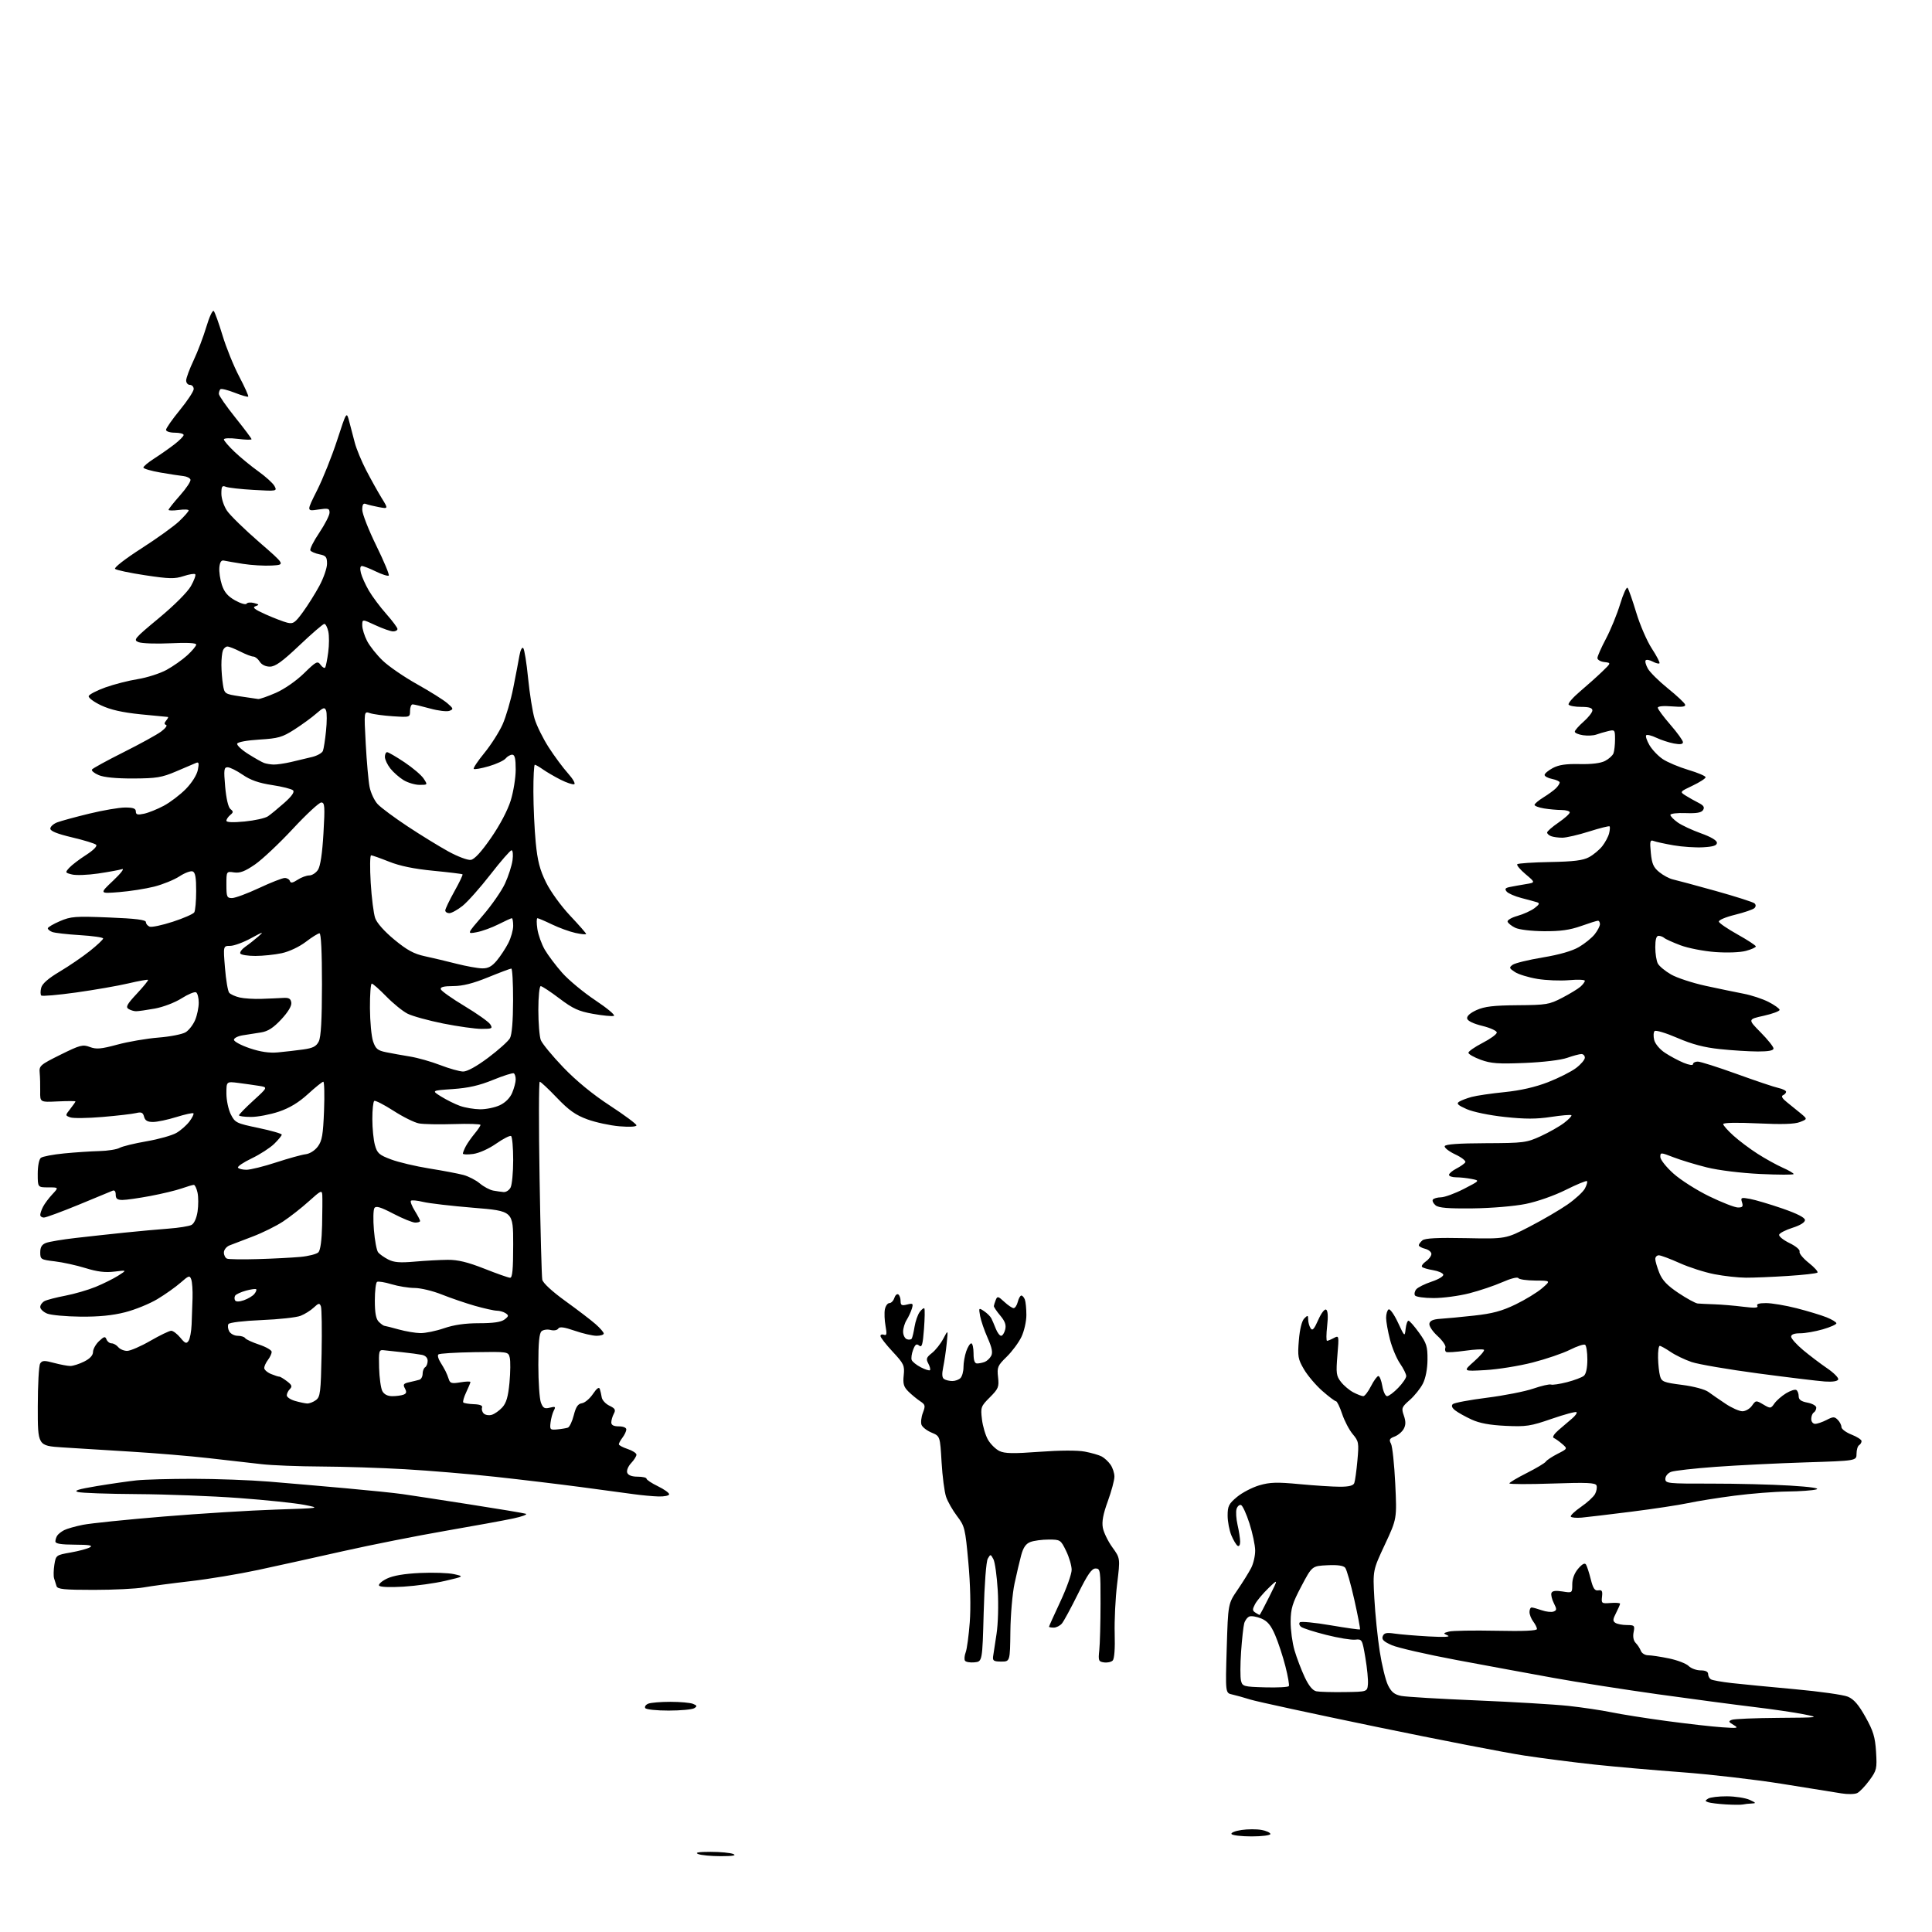 <?xml version="1.0" encoding="UTF-8" standalone="no"?>
<svg 
  version="1.1" 
  xmlns="http://www.w3.org/2000/svg" 
  xmlns:xlink="http://www.w3.org/1999/xlink" 
  xmlns:svg="http://www.w3.org/2000/svg"
  xmlns:rdf="http://www.w3.org/1999/02/22-rdf-syntax-ns#"
  xmlns:cc="http://creativecommons.org/ns#"
  xmlns:dc="http://purl.org/dc/elements/1.1/"
  viewBox="0 0 768 768"
  width="768"
  height="768"
>
<style>svg {background-color: white; }</style>"
<path stroke="none" fill="black" fill-rule="evenodd" d="M286.50,737.86C282.65,737.86 278.60,737.47 277.50,737.00C276.13,736.41 277.71,736.14 282.50,736.14C286.35,736.14 290.40,736.53 291.50,737.00C292.87,737.59 291.29,737.86 286.50,737.86zM497.56,730.00C493.47,730.00 489.86,729.58 489.54,729.06C489.22,728.55 490.99,727.82 493.47,727.45C495.96,727.08 499.56,727.07 501.49,727.43C503.42,727.79 505.00,728.52 505.00,729.05C505.00,729.57 501.65,730.00 497.56,730.00zM692.83,717.31C692.10,717.48 689.02,717.46 686.00,717.28C682.98,717.10 679.84,716.71 679.03,716.42C677.73,715.96 677.73,715.78 679.03,714.96C679.84,714.45 683.20,714.04 686.50,714.06C689.80,714.08 693.85,714.71 695.50,715.46C698.08,716.65 698.20,716.85 696.33,716.92C695.14,716.96 693.56,717.14 692.83,717.31zM738.28,712.77C737.30,713.25 734.48,713.31 732.00,712.90C729.52,712.48 718.80,710.76 708.16,709.07C697.53,707.38 679.75,705.32 668.66,704.50C657.57,703.68 641.98,702.31 634.00,701.46C626.02,700.61 613.42,698.99 606.00,697.87C598.58,696.75 572.05,691.60 547.06,686.43C522.06,681.26 499.56,676.39 497.06,675.61C494.55,674.82 491.29,673.91 489.80,673.58C487.11,672.99 487.11,672.99 487.64,655.24C488.18,637.50 488.18,637.50 491.94,632.00C494.01,628.98 496.44,625.06 497.35,623.30C498.26,621.54 498.98,618.39 498.95,616.30C498.92,614.21 497.90,609.39 496.68,605.58C495.46,601.77 493.95,598.48 493.32,598.27C492.69,598.06 491.89,598.76 491.55,599.83C491.22,600.90 491.39,603.73 491.94,606.13C492.50,608.54 492.96,611.54 492.98,612.81C492.99,614.12 492.56,614.85 491.98,614.49C491.43,614.15 490.30,612.26 489.48,610.31C488.67,608.35 488.00,604.82 488.00,602.45C488.00,598.69 488.48,597.75 491.75,595.04C493.81,593.33 497.80,591.26 500.62,590.43C504.84,589.20 507.64,589.12 516.62,589.97C522.60,590.53 529.81,591.00 532.64,591.00C536.24,591.00 537.96,590.56 538.35,589.54C538.66,588.73 539.22,584.70 539.59,580.59C540.23,573.54 540.12,572.93 537.72,570.08C536.33,568.42 534.43,564.80 533.51,562.03C532.59,559.26 531.49,557.00 531.06,557.00C530.63,557.00 528.19,555.16 525.62,552.90C523.06,550.65 519.79,546.79 518.35,544.33C515.97,540.27 515.78,539.19 516.32,532.75C516.68,528.37 517.50,525.07 518.46,524.12C519.85,522.72 520.00,522.76 520.02,524.54C520.02,525.62 520.45,527.17 520.97,527.98C521.70,529.14 522.37,528.41 524.01,524.71C525.22,521.96 526.56,520.23 527.17,520.61C527.85,521.02 527.99,523.38 527.56,527.13C527.20,530.36 527.18,533.00 527.52,533.00C527.85,533.00 529.07,532.50 530.22,531.88C532.28,530.78 532.30,530.87 531.64,538.73C531.05,545.89 531.19,546.97 533.08,549.37C534.23,550.84 536.46,552.71 538.04,553.52C539.61,554.33 541.36,555.00 541.93,555.00C542.50,555.00 543.88,553.20 545.00,551.00C546.12,548.80 547.44,547.00 547.93,547.00C548.42,547.00 549.13,548.80 549.50,551.00C549.87,553.20 550.72,555.00 551.39,555.00C552.06,555.00 554.05,553.52 555.80,551.70C557.56,549.89 559.00,547.78 559.00,547.01C559.00,546.24 557.90,544.01 556.55,542.05C555.20,540.10 553.40,535.82 552.55,532.54C551.70,529.26 551.00,525.35 551.00,523.85C551.00,522.35 551.45,520.84 551.99,520.51C552.53,520.17 554.20,522.51 555.69,525.70C558.37,531.44 558.40,531.47 558.76,528.25C558.96,526.46 559.47,525.00 559.89,525.00C560.32,525.00 562.20,527.14 564.08,529.75C567.09,533.93 567.49,535.22 567.45,540.50C567.42,544.18 566.71,547.86 565.62,550.00C564.65,551.92 562.29,554.86 560.40,556.52C557.18,559.34 557.02,559.76 558.05,562.70C558.85,565.02 558.85,566.42 558.01,567.98C557.39,569.14 555.76,570.52 554.40,571.04C552.34,571.82 552.09,572.31 552.94,573.89C553.50,574.94 554.26,582.08 554.63,589.77C555.30,603.74 555.30,603.74 550.51,613.99C545.71,624.24 545.71,624.24 546.32,635.37C546.65,641.49 547.61,650.97 548.46,656.43C549.31,661.89 550.79,667.95 551.75,669.90C553.10,672.63 554.31,673.61 557.00,674.15C558.92,674.53 572.42,675.34 587.00,675.94C601.58,676.55 618.00,677.53 623.50,678.12C629.00,678.72 636.65,679.86 640.50,680.65C644.35,681.45 654.25,683.02 662.50,684.13C670.75,685.24 680.65,686.36 684.50,686.62C690.84,687.06 691.28,686.97 689.13,685.70C687.07,684.48 686.98,684.22 688.46,683.65C689.40,683.29 697.66,682.95 706.83,682.88C723.36,682.76 723.45,682.75 717.00,681.45C713.42,680.73 704.42,679.42 697.00,678.53C689.58,677.64 672.48,675.37 659.00,673.49C645.52,671.60 626.85,668.68 617.50,666.98C608.15,665.29 590.83,662.09 579.00,659.88C567.17,657.66 555.59,655.01 553.26,653.98C550.04,652.57 549.17,651.72 549.66,650.45C550.17,649.11 551.13,648.90 554.40,649.38C556.65,649.71 562.77,650.22 568.00,650.51C574.04,650.84 576.77,650.71 575.50,650.13C573.60,649.28 573.63,649.20 576.00,648.57C577.38,648.21 585.81,648.07 594.75,648.25C605.63,648.48 610.99,648.25 610.97,647.55C610.95,646.97 610.28,645.63 609.47,644.56C608.66,643.49 608.00,641.80 608.00,640.81C608.00,639.81 608.38,639.00 608.85,639.00C609.32,639.00 611.12,639.50 612.86,640.10C614.60,640.71 616.71,640.94 617.55,640.62C618.88,640.11 618.89,639.68 617.67,637.27C616.90,635.75 616.47,633.94 616.72,633.25C617.03,632.39 618.38,632.20 621.08,632.63C625.00,633.26 625.00,633.26 625.00,629.78C625.00,627.57 625.86,625.31 627.37,623.55C628.97,621.69 629.98,621.17 630.46,621.94C630.86,622.58 631.71,625.21 632.36,627.80C633.28,631.46 633.94,632.43 635.35,632.19C636.80,631.94 637.09,632.43 636.83,634.69C636.52,637.37 636.67,637.49 640.25,637.21C642.31,637.05 644.00,637.18 644.00,637.51C644.00,637.83 643.28,639.49 642.41,641.18C641.09,643.73 641.04,644.41 642.16,645.12C642.90,645.59 644.95,645.98 646.73,645.98C649.73,646.00 649.91,646.19 649.38,648.84C649.03,650.60 649.34,652.21 650.21,653.09C650.98,653.86 651.91,655.29 652.27,656.25C652.64,657.21 653.94,658.00 655.16,658.00C656.38,658.00 660.11,658.56 663.44,659.25C666.77,659.94 670.29,661.29 671.25,662.25C672.21,663.21 674.35,664.00 676.00,664.00C677.95,664.00 679.00,664.51 679.00,665.44C679.00,666.23 679.50,667.19 680.10,667.56C680.71,667.94 684.48,668.61 688.49,669.06C692.49,669.51 703.76,670.60 713.54,671.49C723.31,672.38 732.77,673.71 734.55,674.46C736.93,675.45 738.81,677.62 741.56,682.54C744.67,688.10 745.39,690.48 745.76,696.38C746.17,703.08 746.02,703.75 743.13,707.70C741.44,710.01 739.26,712.29 738.28,712.77zM265.81,679.98C261.03,679.99 256.84,679.55 256.50,678.99C256.15,678.44 256.69,677.65 257.69,677.24C258.68,676.83 262.65,676.50 266.50,676.50C270.35,676.50 274.39,676.86 275.47,677.30C277.13,677.98 277.21,678.26 275.97,679.04C275.16,679.55 270.59,679.98 265.81,679.98zM534.50,672.63C543.50,672.50 543.50,672.50 543.77,669.50C543.92,667.85 543.46,663.12 542.76,659.00C541.52,651.65 541.44,651.51 538.70,651.79C537.17,651.96 532.00,651.11 527.21,649.90C522.42,648.70 517.92,647.26 517.21,646.70C516.50,646.14 516.27,645.33 516.71,644.90C517.14,644.47 522.63,644.99 528.91,646.07C535.18,647.14 540.45,647.88 540.62,647.71C540.79,647.54 539.78,642.25 538.37,635.95C536.96,629.65 535.32,623.92 534.74,623.21C534.03,622.34 531.68,622.01 527.63,622.21C521.57,622.50 521.57,622.50 517.34,630.50C513.74,637.29 513.10,639.41 513.05,644.57C513.02,647.91 513.72,653.08 514.60,656.07C515.48,659.06 517.30,663.83 518.64,666.69C520.28,670.17 521.81,672.02 523.29,672.32C524.51,672.56 529.55,672.70 534.50,672.63zM502.90,670.75C507.84,670.89 512.09,670.66 512.34,670.25C512.58,669.84 511.97,666.28 510.96,662.35C509.96,658.42 508.13,652.85 506.89,649.97C505.19,646.02 503.85,644.42 501.38,643.38C499.58,642.63 497.46,642.27 496.65,642.58C495.85,642.89 494.92,644.12 494.59,645.32C494.26,646.52 493.70,651.60 493.35,656.62C493.00,661.63 492.99,666.80 493.32,668.12C493.89,670.38 494.37,670.51 502.90,670.75zM387.34,660.81C385.61,660.97 383.92,660.68 383.59,660.14C383.26,659.61 383.39,658.11 383.88,656.81C384.38,655.51 385.10,650.12 385.50,644.83C385.94,638.91 385.73,629.76 384.93,621.04C383.71,607.57 383.49,606.67 380.46,602.69C378.70,600.38 376.73,596.92 376.08,595.00C375.43,593.08 374.62,586.86 374.29,581.20C373.69,570.90 373.69,570.90 370.33,569.49C368.48,568.72 366.68,567.33 366.32,566.40C365.97,565.47 366.21,563.31 366.86,561.60C367.93,558.80 367.83,558.36 365.77,557.00C364.52,556.17 362.44,554.46 361.15,553.20C359.23,551.31 358.88,550.12 359.24,546.70C359.64,542.81 359.32,542.12 354.84,537.31C352.18,534.46 350.00,531.66 350.00,531.09C350.00,530.53 350.62,530.30 351.38,530.59C352.48,531.01 352.60,530.30 352.01,527.07C351.61,524.85 351.49,521.89 351.75,520.51C352.02,519.13 352.83,518.00 353.55,518.00C354.27,518.00 355.15,517.09 355.50,515.99C355.86,514.88 356.56,514.23 357.07,514.54C357.58,514.86 358.00,516.04 358.00,517.17C358.00,518.87 358.44,519.11 360.58,518.57C362.91,517.99 363.09,518.15 362.48,520.21C362.10,521.47 361.16,523.50 360.40,524.71C359.63,525.93 359.00,528.02 359.00,529.36C359.00,530.69 359.66,532.04 360.47,532.35C361.28,532.66 362.16,532.55 362.43,532.11C362.70,531.67 363.21,529.55 363.55,527.39C363.90,525.24 364.81,522.61 365.58,521.56C366.35,520.51 367.18,519.85 367.43,520.10C367.68,520.34 367.62,524.02 367.30,528.28C366.82,534.58 366.46,535.80 365.37,534.89C364.33,534.03 363.80,534.39 362.98,536.56C362.39,538.09 362.14,539.92 362.41,540.62C362.68,541.32 364.31,542.63 366.04,543.52C367.77,544.42 369.41,544.93 369.67,544.66C369.94,544.39 369.65,543.21 369.02,542.03C368.03,540.19 368.24,539.60 370.46,537.85C371.88,536.74 373.91,534.17 374.97,532.16C376.89,528.50 376.89,528.50 376.33,534.00C376.03,537.02 375.40,541.29 374.94,543.48C374.36,546.27 374.47,547.68 375.31,548.21C375.96,548.63 377.42,548.98 378.55,548.98C379.68,548.99 381.14,548.46 381.80,547.80C382.46,547.14 383.00,545.18 383.00,543.45C383.00,541.72 383.49,538.88 384.10,537.15C384.70,535.42 385.60,534.00 386.10,534.00C386.59,534.00 387.00,535.80 387.00,538.00C387.00,540.79 387.43,542.00 388.42,542.00C389.20,542.00 390.56,541.72 391.45,541.38C392.33,541.04 393.49,539.96 394.01,538.97C394.71,537.67 394.32,535.72 392.60,531.84C391.29,528.90 389.95,524.98 389.61,523.13C389.02,519.84 389.06,519.79 391.20,521.21C392.40,522.02 393.70,523.31 394.09,524.09C394.47,524.86 395.27,526.74 395.87,528.25C396.47,529.76 397.41,531.00 397.96,531.00C398.51,531.00 399.24,529.88 399.58,528.52C400.04,526.70 399.51,525.21 397.60,522.94C396.17,521.24 395.03,519.54 395.07,519.17C395.11,518.80 395.45,517.71 395.83,516.75C396.46,515.17 396.78,515.24 399.22,517.50C400.70,518.88 402.37,520.00 402.94,520.00C403.50,520.00 404.24,518.88 404.59,517.50C404.93,516.12 405.57,515.00 406.00,515.00C406.43,515.00 407.06,515.71 407.39,516.58C407.73,517.45 408.00,520.23 408.00,522.77C408.00,525.31 407.11,529.20 406.02,531.46C404.93,533.72 402.29,537.27 400.15,539.36C396.58,542.84 396.30,543.50 396.74,547.43C397.18,551.33 396.89,552.04 393.49,555.45C389.91,559.02 389.77,559.42 390.34,564.19C390.66,566.94 391.75,570.61 392.76,572.35C393.77,574.08 395.81,576.08 397.28,576.80C399.39,577.82 402.80,577.88 413.23,577.11C421.35,576.51 428.35,576.48 431.26,577.04C433.88,577.54 436.90,578.41 437.96,578.98C439.03,579.55 440.60,581.01 441.45,582.23C442.30,583.45 443.00,585.58 443.00,586.97C443.01,588.36 441.83,592.74 440.39,596.71C438.51,601.87 437.94,604.89 438.40,607.34C438.76,609.22 440.46,612.71 442.19,615.10C445.32,619.43 445.32,619.43 444.08,629.63C443.39,635.23 442.96,644.14 443.11,649.42C443.28,655.32 442.98,659.42 442.31,660.09C441.72,660.68 440.17,661.02 438.87,660.83C436.69,660.53 436.54,660.13 436.98,656.00C437.25,653.52 437.47,645.20 437.48,637.50C437.50,624.16 437.41,623.50 435.50,623.50C433.96,623.50 432.35,625.83 428.50,633.61C425.75,639.17 422.88,644.46 422.13,645.36C421.37,646.26 419.91,647.00 418.88,647.00C417.84,647.00 417.00,646.84 417.00,646.65C417.00,646.45 419.02,641.96 421.50,636.66C423.98,631.37 426.00,625.69 426.00,624.04C426.00,622.40 425.01,619.02 423.80,616.53C421.65,612.10 421.49,612.00 416.87,612.00C414.26,612.00 411.00,612.43 409.62,612.96C407.81,613.64 406.78,615.12 405.94,618.21C405.31,620.57 404.11,625.65 403.29,629.50C402.46,633.35 401.72,641.90 401.64,648.50C401.50,660.50 401.50,660.50 398.00,660.50C395.08,660.50 394.55,660.17 394.77,658.50C394.92,657.40 395.54,653.35 396.14,649.50C396.75,645.54 396.96,638.03 396.62,632.20C396.28,626.53 395.51,620.94 394.89,619.79C393.79,617.74 393.73,617.73 392.66,619.59C392.02,620.70 391.34,629.67 391.03,641.00C390.50,660.50 390.50,660.50 387.34,660.81zM500.71,641.98C500.82,641.99 502.55,638.74 504.54,634.75C508.16,627.50 508.16,627.50 504.21,631.33C502.03,633.44 499.65,636.28 498.92,637.64C497.80,639.75 497.81,640.27 499.05,641.05C499.85,641.56 500.59,641.98 500.71,641.98zM37.28,632.00C25.41,632.00 22.86,631.74 22.47,630.50C22.21,629.67 21.78,628.29 21.50,627.42C21.23,626.55 21.28,624.12 21.61,622.01C22.22,618.22 22.30,618.16 28.11,617.14C31.35,616.57 34.79,615.64 35.75,615.08C37.05,614.32 35.51,614.05 29.75,614.03C24.22,614.01 22.00,613.64 22.02,612.75C22.02,612.06 22.36,611.00 22.77,610.40C23.17,609.79 24.40,608.83 25.50,608.26C26.60,607.69 29.98,606.73 33.00,606.13C36.02,605.53 50.42,604.05 65.00,602.85C79.58,601.65 99.60,600.41 109.50,600.09C127.50,599.50 127.50,599.50 121.00,598.21C117.42,597.51 105.72,596.28 95.00,595.49C84.28,594.70 66.05,594.00 54.50,593.93C42.95,593.86 32.38,593.49 31.00,593.10C29.14,592.58 31.07,591.98 38.50,590.74C44.00,589.83 51.10,588.81 54.27,588.47C57.44,588.13 67.57,587.85 76.77,587.85C85.97,587.86 99.58,588.36 107.00,588.97C114.42,589.58 128.15,590.77 137.50,591.61C146.85,592.45 156.97,593.49 160.00,593.93C163.03,594.36 174.95,596.19 186.50,597.99C198.05,599.78 208.18,601.48 209.00,601.74C209.82,602.01 207.57,602.86 204.00,603.62C200.43,604.38 188.28,606.60 177.00,608.55C165.72,610.50 147.50,614.12 136.50,616.59C125.50,619.07 110.27,622.43 102.65,624.07C95.03,625.71 82.88,627.72 75.65,628.55C68.42,629.38 60.05,630.49 57.07,631.03C54.08,631.56 45.18,632.00 37.28,632.00zM160.39,630.72C154.94,631.05 151.05,630.89 150.69,630.30C150.36,629.77 151.75,628.52 153.79,627.53C156.27,626.33 160.66,625.58 167.00,625.28C172.22,625.04 178.30,625.25 180.50,625.75C184.50,626.66 184.50,626.66 177.00,628.41C172.88,629.38 165.40,630.41 160.39,630.72zM628.69,603.28C626.59,603.46 624.67,603.28 624.42,602.87C624.17,602.46 625.99,600.73 628.46,599.02C630.94,597.32 633.46,595.01 634.06,593.88C634.66,592.76 634.92,591.24 634.64,590.50C634.22,589.41 630.84,589.26 617.06,589.73C607.68,590.05 600.00,590.02 600.00,589.67C600.00,589.31 603.12,587.46 606.93,585.54C610.73,583.62 614.14,581.58 614.49,581.01C614.85,580.44 616.94,579.05 619.15,577.92C623.16,575.88 623.16,575.88 620.99,573.99C619.79,572.95 618.29,571.89 617.66,571.62C616.97,571.33 617.71,570.09 619.50,568.52C621.15,567.09 623.57,565.01 624.88,563.92C626.19,562.82 627.00,561.67 626.69,561.36C626.38,561.04 621.94,562.24 616.83,564.00C608.42,566.92 606.70,567.18 598.52,566.80C592.22,566.50 588.15,565.75 585.00,564.30C582.52,563.16 579.60,561.53 578.50,560.68C577.18,559.66 576.84,558.81 577.50,558.17C578.05,557.64 584.13,556.50 591.01,555.63C597.90,554.76 606.21,553.13 609.49,552.00C612.76,550.88 615.94,550.15 616.54,550.38C617.15,550.61 620.02,550.18 622.94,549.43C625.85,548.67 628.85,547.54 629.62,546.90C630.48,546.19 631.00,543.75 631.00,540.44C631.00,537.51 630.59,534.86 630.09,534.56C629.59,534.25 626.88,535.15 624.07,536.56C621.26,537.97 614.58,540.25 609.23,541.62C603.88,542.99 595.45,544.35 590.50,544.63C581.50,545.15 581.50,545.15 586.00,541.16C588.47,538.96 590.23,536.89 589.90,536.57C589.57,536.24 586.23,536.40 582.47,536.93C578.72,537.46 575.30,537.68 574.87,537.42C574.44,537.15 574.31,536.36 574.58,535.66C574.85,534.96 573.45,532.91 571.48,531.11C569.48,529.30 568.02,527.10 568.20,526.17C568.42,525.00 569.70,524.43 572.51,524.25C574.70,524.12 580.76,523.54 585.97,522.97C593.29,522.17 597.03,521.16 602.47,518.53C606.34,516.65 611.08,513.76 613.00,512.10C616.50,509.08 616.50,509.08 610.31,509.04C606.90,509.02 603.86,508.58 603.54,508.06C603.21,507.54 600.45,508.24 597.23,509.67C594.08,511.06 588.17,513.06 584.09,514.10C580.01,515.15 573.63,516.00 569.90,516.00C566.17,516.00 562.83,515.53 562.47,514.96C562.12,514.38 562.35,513.28 562.99,512.51C563.63,511.74 566.39,510.37 569.13,509.46C571.90,508.54 573.93,507.30 573.72,506.66C573.51,506.02 571.68,505.24 569.66,504.91C567.63,504.58 565.67,504.01 565.30,503.63C564.93,503.26 565.61,502.26 566.81,501.42C568.01,500.58 569.00,499.25 569.00,498.46C569.00,497.68 567.88,496.76 566.50,496.41C565.12,496.07 564.00,495.44 564.00,495.01C564.00,494.59 564.65,493.71 565.44,493.05C566.46,492.20 571.49,491.95 582.72,492.18C598.57,492.50 598.57,492.50 608.04,487.61C613.24,484.92 620.02,480.96 623.10,478.82C626.19,476.67 629.30,473.81 630.02,472.46C630.74,471.11 631.12,469.78 630.85,469.52C630.58,469.25 626.79,470.81 622.43,472.99C617.87,475.27 611.10,477.65 606.50,478.58C601.95,479.50 592.85,480.26 585.41,480.35C575.64,480.46 571.90,480.15 570.67,479.14C569.76,478.39 569.27,477.37 569.57,476.89C569.87,476.40 571.33,475.98 572.81,475.95C574.29,475.92 578.38,474.42 581.91,472.61C588.31,469.31 588.31,469.31 585.03,468.66C583.23,468.30 580.46,468.00 578.88,468.00C577.29,468.00 576.00,467.56 576.00,467.03C576.00,466.49 577.32,465.37 578.94,464.53C580.55,463.70 582.15,462.57 582.48,462.03C582.81,461.49 581.02,460.08 578.50,458.90C575.98,457.71 574.09,456.24 574.30,455.62C574.55,454.86 579.77,454.48 590.59,454.44C605.73,454.38 606.79,454.24 612.46,451.65C615.73,450.15 619.93,447.77 621.77,446.36C623.62,444.95 624.92,443.58 624.65,443.32C624.39,443.05 620.72,443.36 616.51,444.00C610.72,444.88 606.24,444.88 598.17,444.01C592.08,443.36 585.58,442.02 583.02,440.89C579.50,439.33 578.85,438.70 580.02,437.95C580.83,437.43 583.08,436.57 585.00,436.05C586.92,435.52 592.82,434.66 598.09,434.13C604.48,433.48 610.25,432.16 615.37,430.18C619.60,428.53 624.62,426.00 626.53,424.54C628.44,423.09 630.00,421.25 630.00,420.45C630.00,419.65 629.38,419.00 628.63,419.00C627.87,419.00 625.32,419.68 622.97,420.51C620.47,421.39 613.44,422.24 606.09,422.54C595.60,422.97 592.69,422.76 588.63,421.28C585.96,420.30 583.74,419.05 583.72,418.50C583.69,417.95 586.22,416.19 589.33,414.58C592.45,412.98 595.00,411.12 595.00,410.44C595.00,409.77 592.41,408.58 589.26,407.81C585.69,406.94 583.40,405.83 583.21,404.88C583.03,403.91 584.41,402.67 586.97,401.51C590.14,400.09 593.70,399.67 603.26,399.59C614.69,399.51 615.86,399.31 621.00,396.64C624.02,395.06 627.29,393.08 628.25,392.23C629.21,391.38 630.00,390.33 630.00,389.88C630.00,389.44 627.19,389.32 623.75,389.63C620.31,389.93 614.63,389.71 611.13,389.13C607.63,388.55 603.61,387.32 602.21,386.40C599.90,384.89 599.82,384.61 601.30,383.52C602.21,382.86 607.57,381.55 613.22,380.61C619.85,379.51 624.97,378.04 627.67,376.45C629.97,375.10 632.79,372.82 633.93,371.37C635.07,369.92 636.00,368.12 636.00,367.37C636.00,366.61 635.65,366.00 635.22,366.00C634.78,366.00 631.75,366.95 628.47,368.12C624.04,369.69 620.24,370.22 613.74,370.17C608.72,370.13 603.85,369.55 602.32,368.80C600.85,368.09 599.49,367.00 599.29,366.39C599.09,365.78 600.86,364.74 603.22,364.08C605.58,363.42 608.63,362.03 610.00,361.00C611.92,359.55 612.15,359.02 610.99,358.66C610.17,358.40 607.37,357.65 604.77,356.97C602.17,356.30 599.54,355.15 598.93,354.42C598.07,353.38 598.34,352.97 600.16,352.60C601.45,352.33 604.28,351.83 606.45,351.47C610.40,350.83 610.40,350.83 606.45,347.51C604.28,345.68 602.79,343.90 603.14,343.54C603.48,343.19 609.33,342.79 616.14,342.67C625.54,342.50 629.26,342.04 631.66,340.74C633.40,339.81 635.77,337.83 636.93,336.36C638.09,334.88 639.31,332.60 639.64,331.29C639.97,329.98 640.05,328.72 639.83,328.49C639.60,328.27 635.93,329.19 631.67,330.54C627.41,331.89 622.63,333.00 621.04,333.00C619.46,333.00 617.45,332.73 616.58,332.39C615.71,332.06 615.00,331.41 615.00,330.94C615.00,330.48 617.02,328.70 619.50,327.00C621.98,325.30 624.00,323.48 624.00,322.95C624.00,322.43 622.54,322.00 620.75,321.99C618.96,321.98 615.81,321.70 613.75,321.36C611.69,321.02 610.00,320.38 610.00,319.95C610.00,319.52 611.59,318.18 613.53,316.98C615.47,315.78 617.72,314.14 618.53,313.33C619.34,312.52 620.00,311.50 620.00,311.05C620.00,310.61 618.65,309.98 617.00,309.65C615.35,309.32 614.00,308.60 614.00,308.05C614.00,307.50 615.46,306.27 617.25,305.31C619.62,304.04 622.51,303.61 627.89,303.73C632.62,303.84 636.27,303.40 638.02,302.49C639.53,301.71 641.04,300.35 641.38,299.46C641.72,298.56 642.00,296.06 642.00,293.90C642.00,290.11 641.90,289.99 639.25,290.63C637.74,290.99 635.60,291.62 634.50,292.02C633.40,292.42 631.04,292.52 629.25,292.26C627.46,291.99 626.00,291.36 626.00,290.86C626.00,290.35 627.58,288.56 629.50,286.87C631.42,285.18 633.00,283.16 633.00,282.40C633.00,281.41 631.69,281.00 628.56,281.00C626.12,281.00 623.86,280.59 623.55,280.09C623.24,279.58 625.29,277.22 628.11,274.84C630.93,272.45 634.87,268.93 636.87,267.00C640.50,263.50 640.50,263.50 637.75,263.18C636.24,263.01 635.00,262.29 635.00,261.58C635.00,260.88 636.53,257.42 638.40,253.90C640.26,250.38 642.79,244.20 644.02,240.17C645.24,236.14 646.57,233.22 646.98,233.67C647.38,234.13 648.93,238.55 650.43,243.50C651.92,248.45 654.72,254.90 656.65,257.84C658.57,260.78 659.93,263.41 659.66,263.68C659.39,263.94 658.19,263.64 657.00,263.00C655.81,262.36 654.54,262.12 654.19,262.48C653.84,262.83 654.23,264.31 655.05,265.78C655.87,267.24 659.45,270.78 663.00,273.65C666.55,276.51 669.63,279.40 669.85,280.06C670.15,280.94 668.74,281.14 664.63,280.80C661.22,280.52 659.00,280.73 659.00,281.34C659.00,281.89 661.25,284.93 664.00,288.09C666.75,291.26 669.00,294.38 669.00,295.03C669.00,295.86 667.90,296.02 665.40,295.55C663.42,295.18 660.27,294.14 658.41,293.26C656.55,292.37 654.74,291.93 654.39,292.27C654.05,292.62 654.63,294.39 655.68,296.20C656.74,298.01 659.11,300.51 660.96,301.75C662.80,302.99 667.39,304.92 671.15,306.05C674.92,307.17 678.00,308.48 678.00,308.97C678.00,309.45 675.68,310.95 672.84,312.30C667.69,314.75 667.69,314.75 670.09,316.27C671.42,317.10 673.72,318.40 675.21,319.15C677.21,320.16 677.68,320.89 677.01,321.98C676.35,323.05 674.48,323.38 670.05,323.22C666.72,323.09 664.00,323.41 664.00,323.93C664.00,324.44 665.30,325.79 666.89,326.92C668.48,328.06 672.65,330.00 676.14,331.25C680.10,332.66 682.50,334.08 682.50,335.01C682.50,336.11 681.07,336.58 677.01,336.81C673.99,336.98 668.71,336.63 665.27,336.03C661.83,335.43 658.28,334.66 657.37,334.31C655.92,333.76 655.78,334.35 656.23,339.03C656.65,343.39 657.28,344.82 659.62,346.71C661.20,347.99 663.62,349.28 665.00,349.58C666.38,349.88 674.02,351.94 682.00,354.16C689.98,356.39 696.93,358.61 697.45,359.10C698.05,359.67 698.04,360.36 697.41,360.99C696.87,361.53 693.39,362.72 689.68,363.64C685.85,364.58 683.08,365.78 683.28,366.40C683.46,367.01 686.84,369.30 690.78,371.50C694.72,373.70 697.95,375.82 697.97,376.21C697.99,376.60 696.22,377.40 694.04,377.99C691.75,378.61 686.60,378.80 681.79,378.45C677.23,378.11 671.02,376.90 668.00,375.76C664.98,374.62 662.07,373.31 661.55,372.84C661.03,372.38 660.01,372.00 659.30,372.00C658.42,372.00 658.00,373.49 658.00,376.57C658.00,379.08 658.46,381.99 659.02,383.03C659.58,384.08 661.94,386.03 664.27,387.37C666.60,388.71 672.77,390.74 678.00,391.88C683.23,393.01 690.03,394.43 693.13,395.02C696.23,395.61 700.69,397.08 703.05,398.30C705.41,399.51 707.37,400.92 707.42,401.43C707.46,401.94 704.63,403.00 701.13,403.78C694.76,405.19 694.76,405.19 699.88,410.38C702.70,413.23 705.00,416.11 705.00,416.78C705.00,417.61 703.01,417.99 698.75,417.98C695.31,417.97 688.55,417.55 683.73,417.04C677.36,416.37 672.71,415.15 666.76,412.58C662.25,410.63 658.19,409.41 657.73,409.87C657.27,410.33 657.20,411.93 657.57,413.42C657.96,414.97 659.81,417.17 661.88,418.52C663.87,419.84 667.19,421.61 669.25,422.47C671.43,423.37 673.00,423.60 673.00,423.01C673.00,422.46 673.85,422.00 674.89,422.00C675.93,422.00 682.89,424.21 690.36,426.91C697.83,429.62 705.31,432.13 706.97,432.49C708.64,432.86 710.00,433.54 710.00,434.00C710.00,434.46 709.44,435.08 708.75,435.38C707.93,435.74 708.49,436.70 710.41,438.21C712.01,439.47 714.49,441.48 715.91,442.67C718.50,444.85 718.50,444.85 715.50,446.03C713.40,446.86 708.38,447.02 698.75,446.56C690.50,446.17 685.00,446.28 685.00,446.84C685.00,447.35 686.83,449.42 689.06,451.43C691.29,453.45 695.62,456.70 698.69,458.66C701.75,460.62 706.23,463.10 708.63,464.16C711.03,465.22 713.00,466.37 713.00,466.70C713.00,467.04 707.04,467.02 699.75,466.68C692.02,466.31 683.17,465.22 678.50,464.06C674.10,462.97 668.14,461.16 665.25,460.04C660.13,458.06 660.00,458.06 660.00,459.91C660.00,460.96 662.33,463.91 665.18,466.47C668.03,469.04 674.46,473.13 679.48,475.57C684.49,478.00 689.61,480.00 690.86,480.00C692.70,480.00 693.01,479.61 692.48,477.94C691.87,476.03 692.11,475.93 695.66,476.58C697.77,476.97 703.55,478.69 708.50,480.39C714.45,482.45 717.50,484.01 717.50,485.00C717.50,485.92 715.59,487.10 712.56,488.06C709.85,488.92 707.45,490.15 707.24,490.79C707.02,491.43 708.87,492.93 711.33,494.13C713.89,495.37 715.62,496.83 715.35,497.53C715.10,498.19 716.73,500.20 718.99,501.99C721.25,503.78 722.81,505.52 722.47,505.87C722.12,506.22 716.81,506.82 710.67,507.21C704.53,507.61 697.03,507.92 694.02,507.90C691.01,507.89 685.38,507.27 681.52,506.52C677.66,505.78 671.42,503.78 667.66,502.08C663.89,500.39 660.18,499.00 659.41,499.00C658.63,499.00 658.00,499.67 658.00,500.48C658.00,501.29 658.72,503.76 659.60,505.97C660.79,508.94 662.75,511.00 667.22,513.99C670.52,516.19 673.96,518.07 674.86,518.16C675.76,518.24 678.75,518.39 681.50,518.48C684.25,518.57 689.37,519.00 692.88,519.44C697.48,520.01 699.07,519.92 698.57,519.11C698.11,518.36 699.24,518.00 702.02,518.00C704.30,518.00 709.77,518.92 714.17,520.04C718.58,521.17 723.94,522.79 726.09,523.65C728.24,524.51 730.00,525.59 730.00,526.04C730.00,526.49 727.57,527.57 724.60,528.43C721.62,529.29 717.57,530.00 715.60,530.00C713.25,530.00 712.00,530.47 712.00,531.34C712.00,532.08 714.14,534.47 716.75,536.66C719.36,538.84 723.66,542.10 726.30,543.90C728.95,545.70 730.93,547.70 730.72,548.34C730.47,549.07 728.53,549.38 725.41,549.17C722.71,548.98 710.79,547.54 698.92,545.96C687.05,544.38 675.14,542.34 672.45,541.43C669.76,540.52 665.98,538.70 664.05,537.38C662.11,536.07 660.19,535.00 659.77,535.00C659.35,535.00 659.04,537.14 659.10,539.75C659.15,542.36 659.51,545.62 659.89,546.99C660.52,549.25 661.31,549.57 668.63,550.51C673.26,551.10 677.70,552.29 679.09,553.30C680.41,554.27 683.50,556.39 685.95,558.03C688.39,559.66 691.40,561.00 692.64,561.00C693.88,561.00 695.59,560.00 696.44,558.78C697.95,556.62 698.07,556.61 700.93,558.30C703.77,559.98 703.91,559.97 705.36,557.90C706.18,556.73 708.26,554.91 709.98,553.86C711.71,552.81 713.54,552.22 714.06,552.54C714.58,552.86 715.00,553.97 715.00,555.01C715.00,556.39 715.96,557.09 718.50,557.57C720.42,557.93 722.00,558.82 722.00,559.55C722.00,560.28 721.55,561.16 721.00,561.50C720.45,561.84 720.00,562.99 720.00,564.06C720.00,565.15 720.68,566.00 721.55,566.00C722.40,566.00 724.44,565.31 726.08,564.46C728.70,563.10 729.24,563.09 730.53,564.39C731.34,565.20 732.00,566.50 732.00,567.28C732.00,568.06 733.80,569.40 736.00,570.27C738.20,571.13 740.00,572.30 740.00,572.86C740.00,573.42 739.55,574.16 739.00,574.50C738.45,574.84 738.00,576.37 738.00,577.90C738.00,580.68 738.00,580.68 717.75,581.32C706.61,581.67 690.53,582.47 682.02,583.09C673.50,583.71 665.52,584.61 664.27,585.09C663.00,585.57 662.00,586.80 662.00,587.87C662.00,589.69 662.92,589.79 680.25,589.76C690.29,589.75 704.35,590.10 711.50,590.54C719.77,591.05 723.59,591.60 722.00,592.07C720.62,592.47 715.43,592.85 710.46,592.90C705.49,592.96 696.04,593.70 689.46,594.56C682.88,595.41 674.58,596.74 671.00,597.51C667.42,598.28 657.30,599.81 648.50,600.92C639.70,602.03 630.79,603.09 628.69,603.28zM261.75,594.87C259.41,594.80 255.03,594.39 252.00,593.97C248.97,593.55 239.53,592.28 231.00,591.14C222.47,590.01 207.18,588.17 197.00,587.06C186.82,585.95 170.62,584.59 161.00,584.04C151.38,583.48 136.30,583.00 127.50,582.96C118.70,582.92 108.12,582.51 104.00,582.03C99.88,581.56 90.42,580.48 83.00,579.64C75.58,578.79 61.62,577.63 52.00,577.05C42.38,576.48 30.11,575.72 24.75,575.36C15.00,574.71 15.00,574.71 15.02,559.11C15.02,550.52 15.45,542.84 15.96,542.03C16.75,540.78 17.60,540.74 21.46,541.78C23.97,542.45 26.90,543.00 27.97,543.00C29.04,543.00 31.50,542.21 33.43,541.25C35.74,540.10 36.96,538.79 36.98,537.42C36.99,536.28 38.07,534.35 39.37,533.12C41.39,531.23 41.83,531.13 42.34,532.45C42.67,533.30 43.57,534.00 44.35,534.00C45.12,534.00 46.32,534.67 47.00,535.50C47.68,536.33 49.28,537.00 50.53,537.00C51.79,537.00 55.95,535.20 59.76,533.00C63.58,530.80 67.31,529.00 68.06,529.00C68.81,529.00 70.44,530.24 71.69,531.75C73.60,534.07 74.11,534.27 74.96,533.00C75.52,532.17 76.06,529.25 76.17,526.50C76.28,523.75 76.45,519.02 76.54,516.00C76.63,512.98 76.40,509.65 76.03,508.62C75.42,506.90 75.07,507.00 71.79,509.88C69.83,511.60 65.69,514.54 62.59,516.40C59.49,518.27 53.71,520.63 49.73,521.64C44.74,522.92 39.24,523.46 32.00,523.39C26.22,523.33 20.26,522.78 18.75,522.17C17.24,521.55 16.00,520.38 16.00,519.56C16.00,518.74 16.79,517.67 17.75,517.18C18.71,516.69 22.42,515.73 26.00,515.05C29.58,514.36 34.98,512.80 38.00,511.56C41.02,510.32 45.08,508.31 47.00,507.09C50.50,504.86 50.50,504.86 45.50,505.48C41.88,505.93 38.71,505.55 34.00,504.09C30.42,502.98 24.91,501.77 21.75,501.40C16.23,500.75 16.00,500.61 16.00,497.84C16.00,495.74 16.63,494.71 18.31,494.07C19.59,493.59 24.87,492.70 30.06,492.11C35.25,491.51 44.00,490.56 49.50,489.99C55.00,489.42 62.85,488.71 66.96,488.40C71.06,488.10 75.19,487.43 76.14,486.92C77.18,486.37 78.14,484.23 78.54,481.59C78.90,479.17 78.89,475.79 78.52,474.09C78.15,472.39 77.48,471.00 77.05,471.00C76.61,471.00 74.44,471.64 72.22,472.42C70.01,473.20 64.40,474.55 59.77,475.42C55.14,476.29 50.14,477.00 48.67,477.00C46.62,477.00 46.00,476.51 46.00,474.89C46.00,473.58 45.53,472.99 44.75,473.33C44.06,473.63 37.96,476.15 31.19,478.94C24.42,481.72 18.23,484.00 17.44,484.00C16.65,484.00 16.00,483.52 16.00,482.93C16.00,482.35 16.50,480.89 17.12,479.68C17.74,478.48 19.40,476.26 20.81,474.75C23.37,472.00 23.37,472.00 19.19,472.00C15.00,472.00 15.00,472.00 15.00,466.62C15.00,463.51 15.53,460.83 16.25,460.26C16.94,459.72 21.10,458.92 25.50,458.50C29.90,458.07 36.20,457.65 39.50,457.57C42.80,457.49 46.40,456.92 47.51,456.31C48.61,455.69 53.45,454.51 58.27,453.68C63.09,452.85 68.44,451.34 70.16,450.33C71.88,449.33 74.21,447.27 75.33,445.77C76.45,444.26 77.15,442.82 76.89,442.56C76.63,442.30 73.58,442.96 70.12,444.04C66.66,445.12 62.47,446.00 60.82,446.00C58.61,446.00 57.67,445.44 57.27,443.91C56.83,442.23 56.21,441.95 54.11,442.46C52.67,442.81 46.66,443.51 40.74,444.01C34.82,444.51 29.05,444.59 27.93,444.17C25.89,443.41 25.89,443.41 27.94,440.80C29.07,439.36 30.00,438.03 30.00,437.84C30.00,437.65 26.83,437.65 22.96,437.83C15.91,438.17 15.91,438.17 15.98,433.83C16.02,431.45 15.93,428.15 15.78,426.50C15.51,423.66 15.95,423.28 24.05,419.26C31.83,415.41 32.88,415.13 35.70,416.19C38.28,417.17 40.14,417.01 46.65,415.25C50.97,414.08 58.33,412.82 63.00,412.45C67.67,412.08 72.55,411.12 73.83,410.31C75.12,409.51 76.80,407.32 77.58,405.45C78.36,403.59 79.00,400.50 79.00,398.59C79.00,396.68 78.53,394.83 77.96,394.48C77.39,394.13 74.81,395.19 72.21,396.84C69.57,398.52 64.90,400.31 61.57,400.92C58.30,401.51 54.93,401.99 54.07,401.98C53.20,401.98 51.85,401.56 51.05,401.05C49.88,400.31 50.54,399.13 54.40,395.00C57.04,392.18 59.04,389.71 58.85,389.51C58.65,389.32 55.12,389.95 51.00,390.92C46.87,391.89 37.55,393.51 30.27,394.53C22.99,395.54 16.75,396.09 16.40,395.73C16.05,395.38 16.03,394.00 16.37,392.67C16.78,391.03 19.19,388.93 23.74,386.22C27.46,384.01 32.86,380.32 35.75,378.01C38.64,375.71 41.00,373.48 41.00,373.06C41.00,372.64 36.84,372.04 31.75,371.73C26.66,371.42 21.71,370.85 20.75,370.47C19.79,370.10 19.00,369.44 19.00,369.02C19.00,368.59 21.16,367.32 23.80,366.18C28.18,364.30 29.89,364.17 43.30,364.71C54.01,365.14 58.00,365.64 58.00,366.55C58.00,367.23 58.67,368.04 59.49,368.36C60.30,368.67 64.46,367.79 68.72,366.40C72.98,365.01 76.80,363.34 77.22,362.68C77.63,362.03 77.98,358.22 77.98,354.22C78.00,348.86 77.63,346.79 76.59,346.40C75.81,346.10 73.45,346.98 71.34,348.36C69.23,349.74 64.73,351.57 61.33,352.44C57.94,353.30 51.64,354.29 47.33,354.63C39.50,355.25 39.50,355.25 45.00,350.05C48.03,347.19 49.60,345.14 48.50,345.50C47.40,345.85 43.12,346.63 38.99,347.24C34.86,347.84 30.20,348.02 28.63,347.62C25.87,346.93 25.84,346.84 27.53,344.96C28.50,343.90 31.50,341.60 34.20,339.87C37.13,337.99 38.75,336.35 38.21,335.81C37.71,335.31 33.41,333.99 28.65,332.87C22.74,331.47 20.00,330.37 20.00,329.39C20.00,328.60 21.24,327.48 22.75,326.90C24.26,326.33 30.00,324.76 35.50,323.43C41.00,322.09 47.41,321.00 49.75,321.00C52.96,321.00 54.00,321.39 54.00,322.58C54.00,323.84 54.67,324.02 57.25,323.47C59.04,323.09 62.59,321.66 65.14,320.29C67.69,318.92 71.62,315.93 73.87,313.64C76.28,311.17 78.23,308.08 78.64,306.07C79.18,303.35 79.03,302.79 77.91,303.28C77.13,303.61 73.58,305.13 70.00,306.65C64.32,309.07 62.18,309.42 53.00,309.46C46.28,309.49 41.33,309.01 39.26,308.13C37.48,307.38 36.27,306.38 36.56,305.90C36.85,305.43 42.46,302.36 49.02,299.07C55.57,295.79 62.33,292.08 64.03,290.82C65.73,289.57 66.62,288.37 66.02,288.17C65.23,287.91 65.25,287.40 66.08,286.40C66.72,285.63 67.01,285.00 66.73,285.00C66.44,285.00 61.55,284.53 55.86,283.95C48.58,283.20 43.92,282.15 40.19,280.39C37.26,279.01 35.05,277.35 35.26,276.69C35.48,276.04 38.46,274.49 41.88,273.26C45.31,272.03 51.11,270.54 54.77,269.96C58.43,269.37 63.55,267.73 66.16,266.32C68.76,264.90 72.49,262.28 74.45,260.49C76.40,258.70 78.00,256.78 78.00,256.22C78.00,255.58 74.29,255.39 67.75,255.71C62.11,255.98 56.43,255.78 55.12,255.28C52.87,254.41 53.32,253.87 63.17,245.70C69.30,240.62 74.56,235.35 75.91,232.95C77.17,230.71 77.93,228.60 77.61,228.27C77.28,227.94 75.18,228.28 72.95,229.02C69.47,230.16 67.29,230.12 57.75,228.68C51.62,227.76 46.22,226.62 45.74,226.14C45.25,225.65 49.81,222.11 56.19,218.02C62.41,214.03 69.19,209.15 71.25,207.18C73.31,205.21 75.00,203.28 75.00,202.89C75.00,202.51 73.20,202.43 71.00,202.73C68.80,203.02 67.00,202.99 67.00,202.67C67.00,202.34 69.05,199.76 71.55,196.94C74.06,194.12 75.93,191.29 75.72,190.66C75.51,190.02 74.25,189.39 72.92,189.25C71.59,189.12 67.46,188.48 63.75,187.84C60.04,187.20 57.00,186.31 57.00,185.85C57.00,185.40 58.91,183.80 61.25,182.30C63.59,180.80 67.19,178.28 69.25,176.70C71.31,175.12 73.00,173.42 73.00,172.92C73.00,172.41 71.42,172.00 69.50,172.00C67.55,172.00 66.00,171.50 66.00,170.86C66.00,170.24 68.47,166.70 71.50,163.00C74.52,159.30 77.00,155.54 77.00,154.64C77.00,153.74 76.33,153.00 75.50,153.00C74.67,153.00 74.00,152.21 74.00,151.25C74.00,150.29 75.33,146.69 76.96,143.25C78.59,139.81 80.87,133.79 82.04,129.88C83.20,125.96 84.52,123.15 84.97,123.63C85.42,124.11 86.98,128.45 88.44,133.28C89.89,138.11 92.88,145.48 95.08,149.66C97.28,153.83 98.90,157.44 98.67,157.66C98.45,157.89 96.00,157.18 93.24,156.09C90.48,155.01 87.94,154.39 87.61,154.72C87.27,155.06 87.00,155.89 87.00,156.57C87.00,157.25 89.92,161.46 93.50,165.93C97.08,170.39 100.00,174.29 100.00,174.59C100.00,174.90 97.52,174.83 94.50,174.46C91.37,174.07 89.00,174.16 89.00,174.68C89.00,175.18 90.91,177.40 93.25,179.62C95.59,181.85 99.87,185.36 102.77,187.43C105.66,189.50 108.53,192.12 109.13,193.24C110.20,195.25 110.05,195.27 100.86,194.75C95.71,194.46 90.71,193.90 89.75,193.50C88.28,192.90 88.00,193.34 88.00,196.25C88.00,198.18 88.99,201.18 90.25,203.04C91.49,204.87 97.21,210.45 102.96,215.44C113.42,224.50 113.42,224.50 108.07,224.81C105.13,224.98 99.98,224.68 96.61,224.15C93.25,223.62 89.83,223.03 89.00,222.84C87.96,222.61 87.41,223.44 87.20,225.53C87.04,227.19 87.49,230.33 88.20,232.50C89.16,235.40 90.55,237.03 93.47,238.67C95.66,239.89 97.70,240.48 98.01,239.98C98.32,239.48 99.66,239.36 100.98,239.71C103.09,240.26 103.16,240.42 101.57,240.98C100.18,241.46 101.15,242.24 105.62,244.24C108.86,245.68 112.70,247.16 114.18,247.52C116.53,248.10 117.28,247.60 120.39,243.34C122.34,240.68 125.30,235.96 126.97,232.86C128.64,229.76 130.00,225.81 130.00,224.09C130.00,221.40 129.57,220.86 126.98,220.35C125.32,220.01 123.70,219.32 123.38,218.81C123.07,218.30 124.65,215.14 126.91,211.79C129.16,208.43 131.00,204.83 131.00,203.78C131.00,202.09 130.50,201.95 126.43,202.56C121.85,203.25 121.85,203.25 126.06,194.88C128.37,190.28 131.95,181.34 134.01,175.01C137.76,163.50 137.76,163.50 138.81,167.50C139.39,169.70 140.39,173.51 141.03,175.97C141.67,178.43 143.72,183.38 145.58,186.97C147.45,190.56 150.19,195.48 151.67,197.90C154.38,202.29 154.38,202.29 150.62,201.59C148.55,201.20 146.21,200.64 145.43,200.33C144.40,199.94 144.00,200.58 144.00,202.65C144.00,204.22 146.50,210.61 149.56,216.86C152.62,223.10 154.86,228.47 154.54,228.79C154.22,229.11 151.93,228.39 149.45,227.19C146.97,225.98 144.46,225.00 143.86,225.00C143.19,225.00 143.04,226.03 143.46,227.75C143.83,229.26 145.26,232.43 146.63,234.79C148.01,237.15 151.13,241.33 153.57,244.07C156.00,246.82 158.00,249.50 158.00,250.03C158.00,250.57 157.21,251.00 156.25,250.99C155.29,250.98 152.14,249.88 149.25,248.54C144.00,246.09 144.00,246.09 144.00,248.59C144.00,249.96 144.86,252.75 145.92,254.79C146.97,256.83 149.78,260.37 152.17,262.64C154.55,264.92 160.69,269.13 165.80,271.99C170.92,274.85 176.32,278.24 177.80,279.52C180.27,281.65 180.34,281.91 178.66,282.57C177.65,282.96 174.17,282.54 170.93,281.64C167.68,280.74 164.57,280.00 164.02,280.00C163.46,280.00 163.00,281.16 163.00,282.58C163.00,285.15 162.95,285.16 156.25,284.73C152.54,284.49 148.41,283.94 147.09,283.49C144.68,282.68 144.68,282.68 145.38,295.59C145.76,302.69 146.45,310.44 146.91,312.80C147.37,315.17 148.82,318.25 150.13,319.66C151.43,321.06 156.78,325.03 162.00,328.48C167.22,331.94 174.52,336.42 178.22,338.46C181.91,340.49 185.93,342.00 187.14,341.82C188.61,341.61 191.32,338.67 195.19,333.07C198.73,327.96 201.81,322.10 203.02,318.21C204.11,314.68 205.00,309.14 205.00,305.89C205.00,301.55 204.64,300.00 203.62,300.00C202.86,300.00 201.68,300.68 200.99,301.51C200.30,302.34 197.29,303.73 194.30,304.60C191.30,305.47 188.61,305.95 188.32,305.65C188.03,305.36 189.93,302.51 192.55,299.31C195.16,296.12 198.41,291.02 199.77,288.00C201.12,284.98 203.04,278.45 204.02,273.50C205.01,268.55 206.11,262.75 206.48,260.62C206.85,258.46 207.52,257.13 207.99,257.62C208.46,258.10 209.33,263.50 209.93,269.62C210.54,275.73 211.69,282.97 212.50,285.69C213.31,288.42 215.84,293.54 218.11,297.07C220.39,300.61 223.85,305.27 225.80,307.44C227.75,309.61 228.85,311.55 228.25,311.75C227.64,311.95 225.20,311.13 222.82,309.93C220.45,308.72 217.31,306.90 215.85,305.87C214.39,304.84 212.92,304.00 212.60,304.00C212.27,304.00 212.01,308.84 212.03,314.75C212.04,320.66 212.46,329.73 212.96,334.90C213.67,342.22 214.57,345.72 217.05,350.75C218.83,354.38 223.02,360.16 226.61,363.97C230.13,367.70 233.00,370.98 233.00,371.27C233.00,371.55 231.09,371.37 228.75,370.86C226.41,370.35 222.21,368.82 219.40,367.46C216.60,366.11 214.00,365.00 213.64,365.00C213.27,365.00 213.26,366.91 213.61,369.25C213.95,371.59 215.28,375.30 216.55,377.50C217.83,379.70 220.95,383.85 223.49,386.72C226.03,389.59 231.98,394.52 236.71,397.67C241.44,400.82 244.73,403.59 244.01,403.83C243.29,404.07 239.58,403.71 235.76,403.03C230.00,402.00 227.73,400.96 222.36,396.89C218.80,394.20 215.47,392.00 214.95,392.00C214.42,392.00 214.00,396.16 214.00,401.43C214.00,406.62 214.44,412.02 214.97,413.43C215.51,414.84 219.54,419.73 223.92,424.30C229.08,429.67 235.62,435.04 242.45,439.49C248.25,443.28 253.00,446.81 253.00,447.33C253.00,447.90 250.28,448.06 246.25,447.72C242.54,447.41 236.80,446.17 233.50,444.97C228.82,443.26 226.15,441.37 221.38,436.39C218.02,432.87 214.95,430.00 214.56,430.00C214.17,430.00 214.14,447.21 214.49,468.25C214.83,489.29 215.32,507.48 215.56,508.68C215.83,510.01 219.42,513.33 224.74,517.18C229.55,520.65 234.95,524.77 236.74,526.35C238.53,527.92 240.00,529.61 240.00,530.10C240.00,530.60 238.72,531.00 237.16,531.00C235.59,531.00 231.68,530.10 228.47,528.99C224.22,527.53 222.44,527.29 221.92,528.13C221.52,528.78 220.20,529.02 218.90,528.69C217.64,528.35 216.02,528.57 215.30,529.16C214.36,529.94 214.00,533.66 214.00,542.56C214.00,549.33 214.46,556.07 215.02,557.54C215.86,559.76 216.46,560.10 218.57,559.57C220.77,559.02 220.98,559.17 220.15,560.72C219.63,561.70 219.05,563.85 218.85,565.50C218.52,568.29 218.71,568.48 221.50,568.21C223.15,568.06 225.05,567.74 225.73,567.51C226.40,567.27 227.46,565.06 228.08,562.60C228.92,559.25 229.74,558.03 231.32,557.81C232.48,557.64 234.45,555.98 235.70,554.13C237.19,551.91 238.12,551.22 238.43,552.13C238.68,552.88 239.03,554.40 239.20,555.49C239.38,556.59 240.76,558.08 242.27,558.80C244.53,559.88 244.83,560.44 244.00,561.99C243.45,563.02 243.00,564.57 243.00,565.43C243.00,566.51 243.94,567.00 246.00,567.00C247.75,567.00 248.99,567.52 248.97,568.25C248.95,568.94 248.28,570.37 247.47,571.44C246.66,572.51 246.00,573.71 246.00,574.11C246.00,574.52 247.57,575.36 249.50,576.00C251.43,576.64 253.00,577.65 253.00,578.26C253.00,578.87 252.04,580.39 250.87,581.63C249.67,582.92 249.01,584.57 249.34,585.45C249.72,586.45 251.20,587.00 253.47,587.00C255.41,587.00 257.00,587.36 257.00,587.80C257.00,588.24 259.02,589.59 261.50,590.79C263.98,591.99 266.00,593.43 266.00,593.99C266.00,594.54 264.09,594.94 261.75,594.87zM195.45,562.42C196.58,562.10 198.47,560.77 199.66,559.47C201.28,557.69 202.00,555.22 202.53,549.58C202.91,545.44 202.96,540.98 202.63,539.67C202.04,537.30 202.00,537.30 188.49,537.51C181.04,537.63 174.63,538.03 174.26,538.41C173.88,538.78 174.19,540.08 174.94,541.30C175.70,542.51 176.66,544.17 177.08,545.00C177.51,545.83 178.11,547.33 178.43,548.34C178.91,549.88 179.65,550.07 183.00,549.50C185.20,549.13 187.00,549.07 187.00,549.38C187.00,549.68 186.24,551.52 185.32,553.45C184.40,555.39 183.88,557.22 184.18,557.51C184.47,557.81 186.38,558.11 188.40,558.19C190.84,558.28 191.93,558.74 191.62,559.54C191.37,560.21 191.66,561.26 192.28,561.88C192.90,562.50 194.33,562.74 195.45,562.42zM122.06,557.91C122.92,557.96 124.49,557.36 125.56,556.58C127.32,555.29 127.53,553.62 127.84,538.03C128.02,528.60 127.90,520.17 127.56,519.29C127.03,517.90 126.67,517.96 124.72,519.78C123.50,520.93 121.15,522.40 119.50,523.05C117.85,523.71 110.88,524.47 104.00,524.75C96.85,525.05 91.21,525.72 90.82,526.33C90.45,526.91 90.57,528.20 91.10,529.20C91.64,530.19 93.15,531.00 94.48,531.00C95.80,531.00 97.14,531.42 97.45,531.92C97.77,532.43 100.27,533.59 103.01,534.50C105.76,535.42 108.00,536.71 108.00,537.39C108.00,538.06 107.34,539.49 106.53,540.56C105.72,541.63 105.05,543.07 105.03,543.77C105.01,544.48 106.24,545.56 107.75,546.19C109.26,546.81 110.74,547.28 111.02,547.24C111.31,547.19 112.66,547.99 114.02,549.02C116.01,550.52 116.25,551.14 115.25,552.15C114.56,552.84 114.00,553.97 114.00,554.67C114.00,555.37 115.46,556.37 117.25,556.88C119.04,557.40 121.20,557.86 122.06,557.91zM155.95,555.00C157.54,555.00 159.54,554.73 160.40,554.40C161.59,553.94 161.72,553.35 160.96,551.92C160.11,550.34 160.38,549.96 162.73,549.44C164.25,549.11 166.06,548.66 166.75,548.45C167.44,548.24 168.00,547.18 168.00,546.09C168.00,545.01 168.45,543.84 169.00,543.50C169.55,543.16 170.00,542.02 170.00,540.96C170.00,539.77 169.14,538.86 167.75,538.58C166.51,538.33 163.03,537.86 160.00,537.54C156.97,537.22 153.60,536.85 152.50,536.73C150.65,536.52 150.51,537.03 150.70,543.72C150.81,547.69 151.39,551.85 151.98,552.97C152.69,554.29 154.08,555.00 155.95,555.00zM167.09,529.93C169.07,529.97 173.30,529.10 176.50,528.00C180.46,526.64 184.92,526.00 190.47,526.00C196.12,526.00 199.21,525.55 200.56,524.52C202.24,523.24 202.30,522.90 201.00,522.03C200.18,521.48 198.60,521.02 197.50,521.02C196.40,521.01 192.47,520.13 188.76,519.08C185.06,518.02 179.14,515.99 175.60,514.58C172.06,513.16 167.21,512.00 164.83,511.99C162.45,511.98 158.31,511.31 155.63,510.50C152.96,509.69 150.37,509.27 149.88,509.57C149.40,509.87 149.00,513.21 149.00,516.99C149.00,521.90 149.45,524.31 150.57,525.43C151.44,526.29 152.45,527.02 152.82,527.04C153.19,527.07 155.75,527.71 158.50,528.48C161.25,529.24 165.12,529.90 167.09,529.93zM96.96,516.86C98.57,516.30 100.42,515.19 101.08,514.40C101.74,513.60 102.08,512.75 101.84,512.50C101.59,512.26 99.74,512.51 97.73,513.06C95.72,513.62 93.80,514.51 93.48,515.04C93.15,515.57 93.14,516.42 93.46,516.94C93.82,517.52 95.16,517.49 96.96,516.86zM202.75,507.93C203.69,507.98 204.00,504.71 204.00,494.70C204.00,481.40 204.00,481.40 188.25,480.11C179.59,479.40 170.57,478.36 168.21,477.78C165.85,477.21 163.66,477.00 163.35,477.32C163.03,477.64 163.72,479.43 164.89,481.32C166.05,483.20 167.00,485.02 167.00,485.37C167.00,485.72 166.13,486.00 165.07,486.00C164.01,486.00 160.11,484.42 156.39,482.48C151.25,479.80 149.45,479.26 148.83,480.23C148.38,480.93 148.29,484.88 148.64,489.00C148.98,493.12 149.73,497.09 150.31,497.82C150.88,498.54 152.68,499.82 154.31,500.66C156.59,501.84 158.98,502.03 164.88,501.51C169.07,501.14 174.97,500.82 178.00,500.80C182.01,500.77 185.93,501.72 192.50,504.31C197.45,506.27 202.06,507.90 202.75,507.93zM102.50,500.51C108.55,500.34 116.16,499.94 119.42,499.64C122.67,499.34 125.89,498.51 126.58,497.80C127.37,496.98 127.91,492.98 128.04,487.00C128.15,481.77 128.19,476.45 128.12,475.16C128.01,472.98 127.64,473.14 122.75,477.55C119.86,480.16 115.25,483.77 112.50,485.58C109.75,487.39 104.35,490.06 100.50,491.52C96.65,492.97 92.49,494.57 91.25,495.06C90.00,495.56 89.00,496.82 89.00,497.90C89.00,498.96 89.56,500.06 90.25,500.33C90.94,500.61 96.45,500.69 102.50,500.51zM200.21,473.86C201.16,473.94 202.40,473.13 202.96,472.07C203.53,471.00 204.00,466.08 204.00,461.12C204.00,456.17 203.62,451.88 203.15,451.59C202.69,451.31 200.02,452.67 197.23,454.62C194.30,456.67 190.45,458.40 188.08,458.72C185.84,459.02 184.00,458.95 184.00,458.57C184.00,458.18 184.52,456.89 185.15,455.68C185.78,454.48 187.36,452.23 188.65,450.67C189.94,449.12 191.00,447.54 191.00,447.17C191.00,446.80 186.23,446.65 180.41,446.84C174.58,447.03 168.34,446.91 166.54,446.57C164.74,446.24 160.18,443.98 156.42,441.55C152.65,439.13 149.22,437.37 148.78,437.63C148.35,437.90 148.00,441.13 148.01,444.81C148.01,448.49 148.47,453.16 149.04,455.19C149.94,458.44 150.71,459.12 155.47,460.90C158.44,462.02 165.29,463.63 170.69,464.50C176.09,465.36 182.17,466.52 184.20,467.06C186.24,467.61 189.18,469.12 190.73,470.43C192.28,471.73 194.67,473.01 196.03,473.27C197.39,473.52 199.27,473.79 200.21,473.86zM97.97,465.00C99.54,465.00 104.84,463.69 109.75,462.08C114.66,460.48 119.94,459.01 121.49,458.83C123.13,458.64 125.15,457.36 126.34,455.76C128.03,453.49 128.44,451.09 128.81,441.51C129.05,435.18 128.92,430.00 128.52,430.00C128.11,430.00 125.37,432.20 122.42,434.90C118.73,438.27 115.13,440.45 110.84,441.90C107.41,443.05 102.45,444.00 99.81,444.00C97.16,444.00 95.00,443.71 95.00,443.35C95.00,443.00 97.59,440.34 100.75,437.46C106.50,432.21 106.50,432.21 103.00,431.65C101.08,431.34 97.36,430.82 94.75,430.48C90.00,429.88 90.00,429.88 90.00,434.69C90.00,437.33 90.79,441.06 91.75,442.97C93.42,446.29 93.94,446.54 102.75,448.38C107.84,449.45 112.00,450.64 112.00,451.04C112.00,451.44 110.65,453.08 109.00,454.70C107.34,456.31 103.31,458.92 100.04,460.48C96.76,462.05 94.32,463.70 94.60,464.16C94.89,464.62 96.40,465.00 97.97,465.00zM190.85,440.96C193.24,440.98 196.78,440.25 198.72,439.33C200.93,438.28 202.76,436.43 203.62,434.36C204.38,432.55 205.00,430.18 205.00,429.09C205.00,428.01 204.66,426.91 204.25,426.66C203.84,426.41 200.12,427.59 196.00,429.27C190.53,431.51 186.20,432.49 180.00,432.92C171.50,433.50 171.50,433.50 175.38,435.91C177.52,437.24 180.89,438.91 182.88,439.62C184.87,440.33 188.46,440.93 190.85,440.96zM184.07,425.95C185.69,425.98 189.40,423.94 194.07,420.45C198.14,417.40 202.03,413.91 202.71,412.70C203.49,411.30 203.94,405.87 203.96,397.75C203.98,390.74 203.66,385.01 203.25,385.02C202.84,385.03 198.68,386.59 194.00,388.50C188.02,390.94 183.92,391.97 180.17,391.98C176.36,392.00 174.95,392.36 175.22,393.25C175.44,393.94 179.70,396.95 184.69,399.95C189.68,402.95 194.28,406.21 194.89,407.20C195.91,408.83 195.60,409.00 191.46,409.00C188.95,409.00 182.08,408.04 176.20,406.87C170.31,405.69 163.93,403.93 162.00,402.95C160.07,401.97 156.27,398.88 153.54,396.08C150.81,393.29 148.22,391.00 147.79,391.00C147.35,391.00 147.03,395.39 147.06,400.75C147.09,406.11 147.65,412.07 148.31,413.98C149.32,416.93 150.12,417.60 153.50,418.28C155.70,418.73 159.97,419.50 163.00,419.99C166.03,420.48 171.43,422.01 175.00,423.39C178.57,424.77 182.66,425.92 184.07,425.95zM110.50,418.34C113.25,418.08 117.74,417.57 120.47,417.19C124.41,416.64 125.71,415.98 126.71,414.00C127.60,412.24 127.97,405.53 127.99,391.25C127.99,378.52 127.63,371.00 127.01,371.00C126.46,371.00 124.01,372.53 121.55,374.41C118.95,376.39 114.96,378.27 112.00,378.91C109.19,379.51 104.48,380.00 101.51,380.00C98.54,380.00 95.86,379.58 95.54,379.06C95.22,378.55 96.13,377.31 97.55,376.31C98.98,375.32 101.35,373.45 102.82,372.16C105.04,370.23 104.53,370.36 99.88,372.91C96.79,374.61 93.01,376.00 91.49,376.00C88.72,376.00 88.72,376.00 89.43,384.73C89.82,389.54 90.57,393.99 91.10,394.62C91.63,395.26 93.51,396.11 95.28,396.52C97.05,396.93 100.97,397.17 104.00,397.06C107.03,396.96 110.85,396.79 112.50,396.69C114.84,396.54 115.56,396.95 115.80,398.56C115.98,399.88 114.53,402.29 111.80,405.23C108.64,408.61 106.50,409.98 103.75,410.41C101.69,410.74 98.42,411.25 96.50,411.55C94.58,411.85 93.00,412.65 93.00,413.33C93.00,414.02 95.81,415.52 99.25,416.69C103.58,418.15 107.04,418.65 110.50,418.34zM191.66,384.94C194.01,384.99 195.50,384.20 197.46,381.87C198.91,380.14 200.97,377.01 202.05,374.91C203.12,372.80 204.00,369.71 204.00,368.04C204.00,366.37 203.76,365.00 203.47,365.00C203.17,365.00 200.79,366.09 198.16,367.42C195.54,368.75 191.63,370.17 189.47,370.57C185.56,371.31 185.56,371.31 191.95,363.90C195.46,359.83 199.43,354.11 200.77,351.18C202.11,348.26 203.45,344.10 203.74,341.93C204.03,339.77 203.85,338.00 203.35,338.00C202.84,338.00 199.07,342.33 194.97,347.61C190.86,352.90 185.86,358.52 183.86,360.11C181.85,361.70 179.49,363.00 178.61,363.00C177.72,363.00 177.00,362.51 177.00,361.91C177.00,361.31 178.63,357.92 180.61,354.36C182.60,350.81 184.07,347.75 183.86,347.56C183.66,347.38 178.43,346.74 172.23,346.14C164.59,345.40 158.94,344.24 154.65,342.52C151.18,341.14 147.97,340.00 147.52,340.00C147.07,340.00 147.00,344.90 147.36,350.88C147.72,356.87 148.52,363.20 149.14,364.96C149.81,366.90 152.82,370.28 156.77,373.54C161.82,377.71 164.56,379.19 168.90,380.12C171.98,380.78 177.65,382.13 181.50,383.11C185.35,384.09 189.92,384.91 191.66,384.94zM92.25,356.99C93.49,356.98 98.33,355.19 103.00,353.00C107.67,350.81 112.25,349.02 113.17,349.01C114.08,349.00 115.02,349.55 115.24,350.23C115.54,351.13 116.35,351.00 118.29,349.73C119.74,348.78 121.84,348.00 122.94,348.00C124.05,348.00 125.61,346.99 126.41,345.75C127.36,344.29 128.12,339.23 128.58,331.25C129.20,320.49 129.09,319.00 127.71,319.00C126.85,319.00 121.74,323.74 116.36,329.53C110.97,335.32 104.22,341.67 101.35,343.65C97.36,346.39 95.40,347.14 93.06,346.80C90.00,346.35 90.00,346.35 90.00,351.67C90.00,356.53 90.20,357.00 92.25,356.99zM97.25,326.56C101.24,326.17 105.40,325.25 106.50,324.50C107.60,323.76 110.53,321.35 113.00,319.16C115.99,316.51 117.16,314.84 116.50,314.18C115.95,313.63 112.19,312.68 108.14,312.07C102.87,311.27 99.56,310.10 96.46,307.97C94.09,306.34 91.39,305.00 90.48,305.00C89.03,305.00 88.91,305.93 89.51,312.75C89.94,317.52 90.74,320.93 91.61,321.62C92.82,322.58 92.81,322.92 91.51,323.99C90.68,324.68 90.00,325.70 90.00,326.25C90.00,326.90 92.59,327.01 97.25,326.56zM166.77,312.00C164.97,311.99 162.11,311.14 160.41,310.11C158.71,309.07 156.35,306.99 155.16,305.48C153.97,303.97 153.00,301.89 153.00,300.87C153.00,299.84 153.40,299.00 153.89,299.00C154.37,299.00 157.47,300.80 160.78,303.01C164.08,305.22 167.52,308.14 168.41,309.51C170.04,311.99 170.03,312.00 166.77,312.00zM108.74,303.92C109.97,303.96 113.12,303.51 115.74,302.90C118.36,302.30 122.14,301.40 124.15,300.89C126.15,300.39 128.05,299.31 128.37,298.48C128.69,297.65 129.24,294.08 129.60,290.55C129.97,287.02 129.98,283.38 129.63,282.47C129.07,281.03 128.55,281.19 125.73,283.65C123.95,285.22 120.03,288.07 117.04,289.99C112.21,293.08 110.63,293.53 103.12,293.99C98.20,294.29 94.50,294.97 94.29,295.62C94.09,296.24 96.08,298.10 98.71,299.75C101.34,301.41 104.17,303.01 105.00,303.30C105.83,303.60 107.51,303.88 108.74,303.92zM102.63,277.87C103.24,277.94 106.39,276.84 109.63,275.43C113.03,273.94 117.73,270.68 120.81,267.68C125.75,262.86 126.22,262.63 127.46,264.31C128.20,265.31 129.02,265.76 129.29,265.31C129.55,264.86 130.09,262.16 130.47,259.29C130.86,256.42 130.88,252.71 130.51,251.04C130.14,249.37 129.43,248.00 128.93,248.00C128.43,248.00 123.99,251.82 119.06,256.50C112.19,263.01 109.43,265.00 107.28,265.00C105.56,265.00 104.00,264.23 103.23,263.00C102.55,261.90 101.41,261.00 100.70,261.00C100.00,261.00 97.66,260.10 95.50,259.00C93.34,257.90 91.05,257.00 90.40,257.00C89.75,257.00 88.94,257.71 88.61,258.58C88.27,259.45 88.00,262.04 88.01,264.33C88.02,266.62 88.30,270.16 88.63,272.18C89.23,275.82 89.31,275.87 95.37,276.80C98.74,277.32 102.01,277.80 102.63,277.87z" />

</svg>